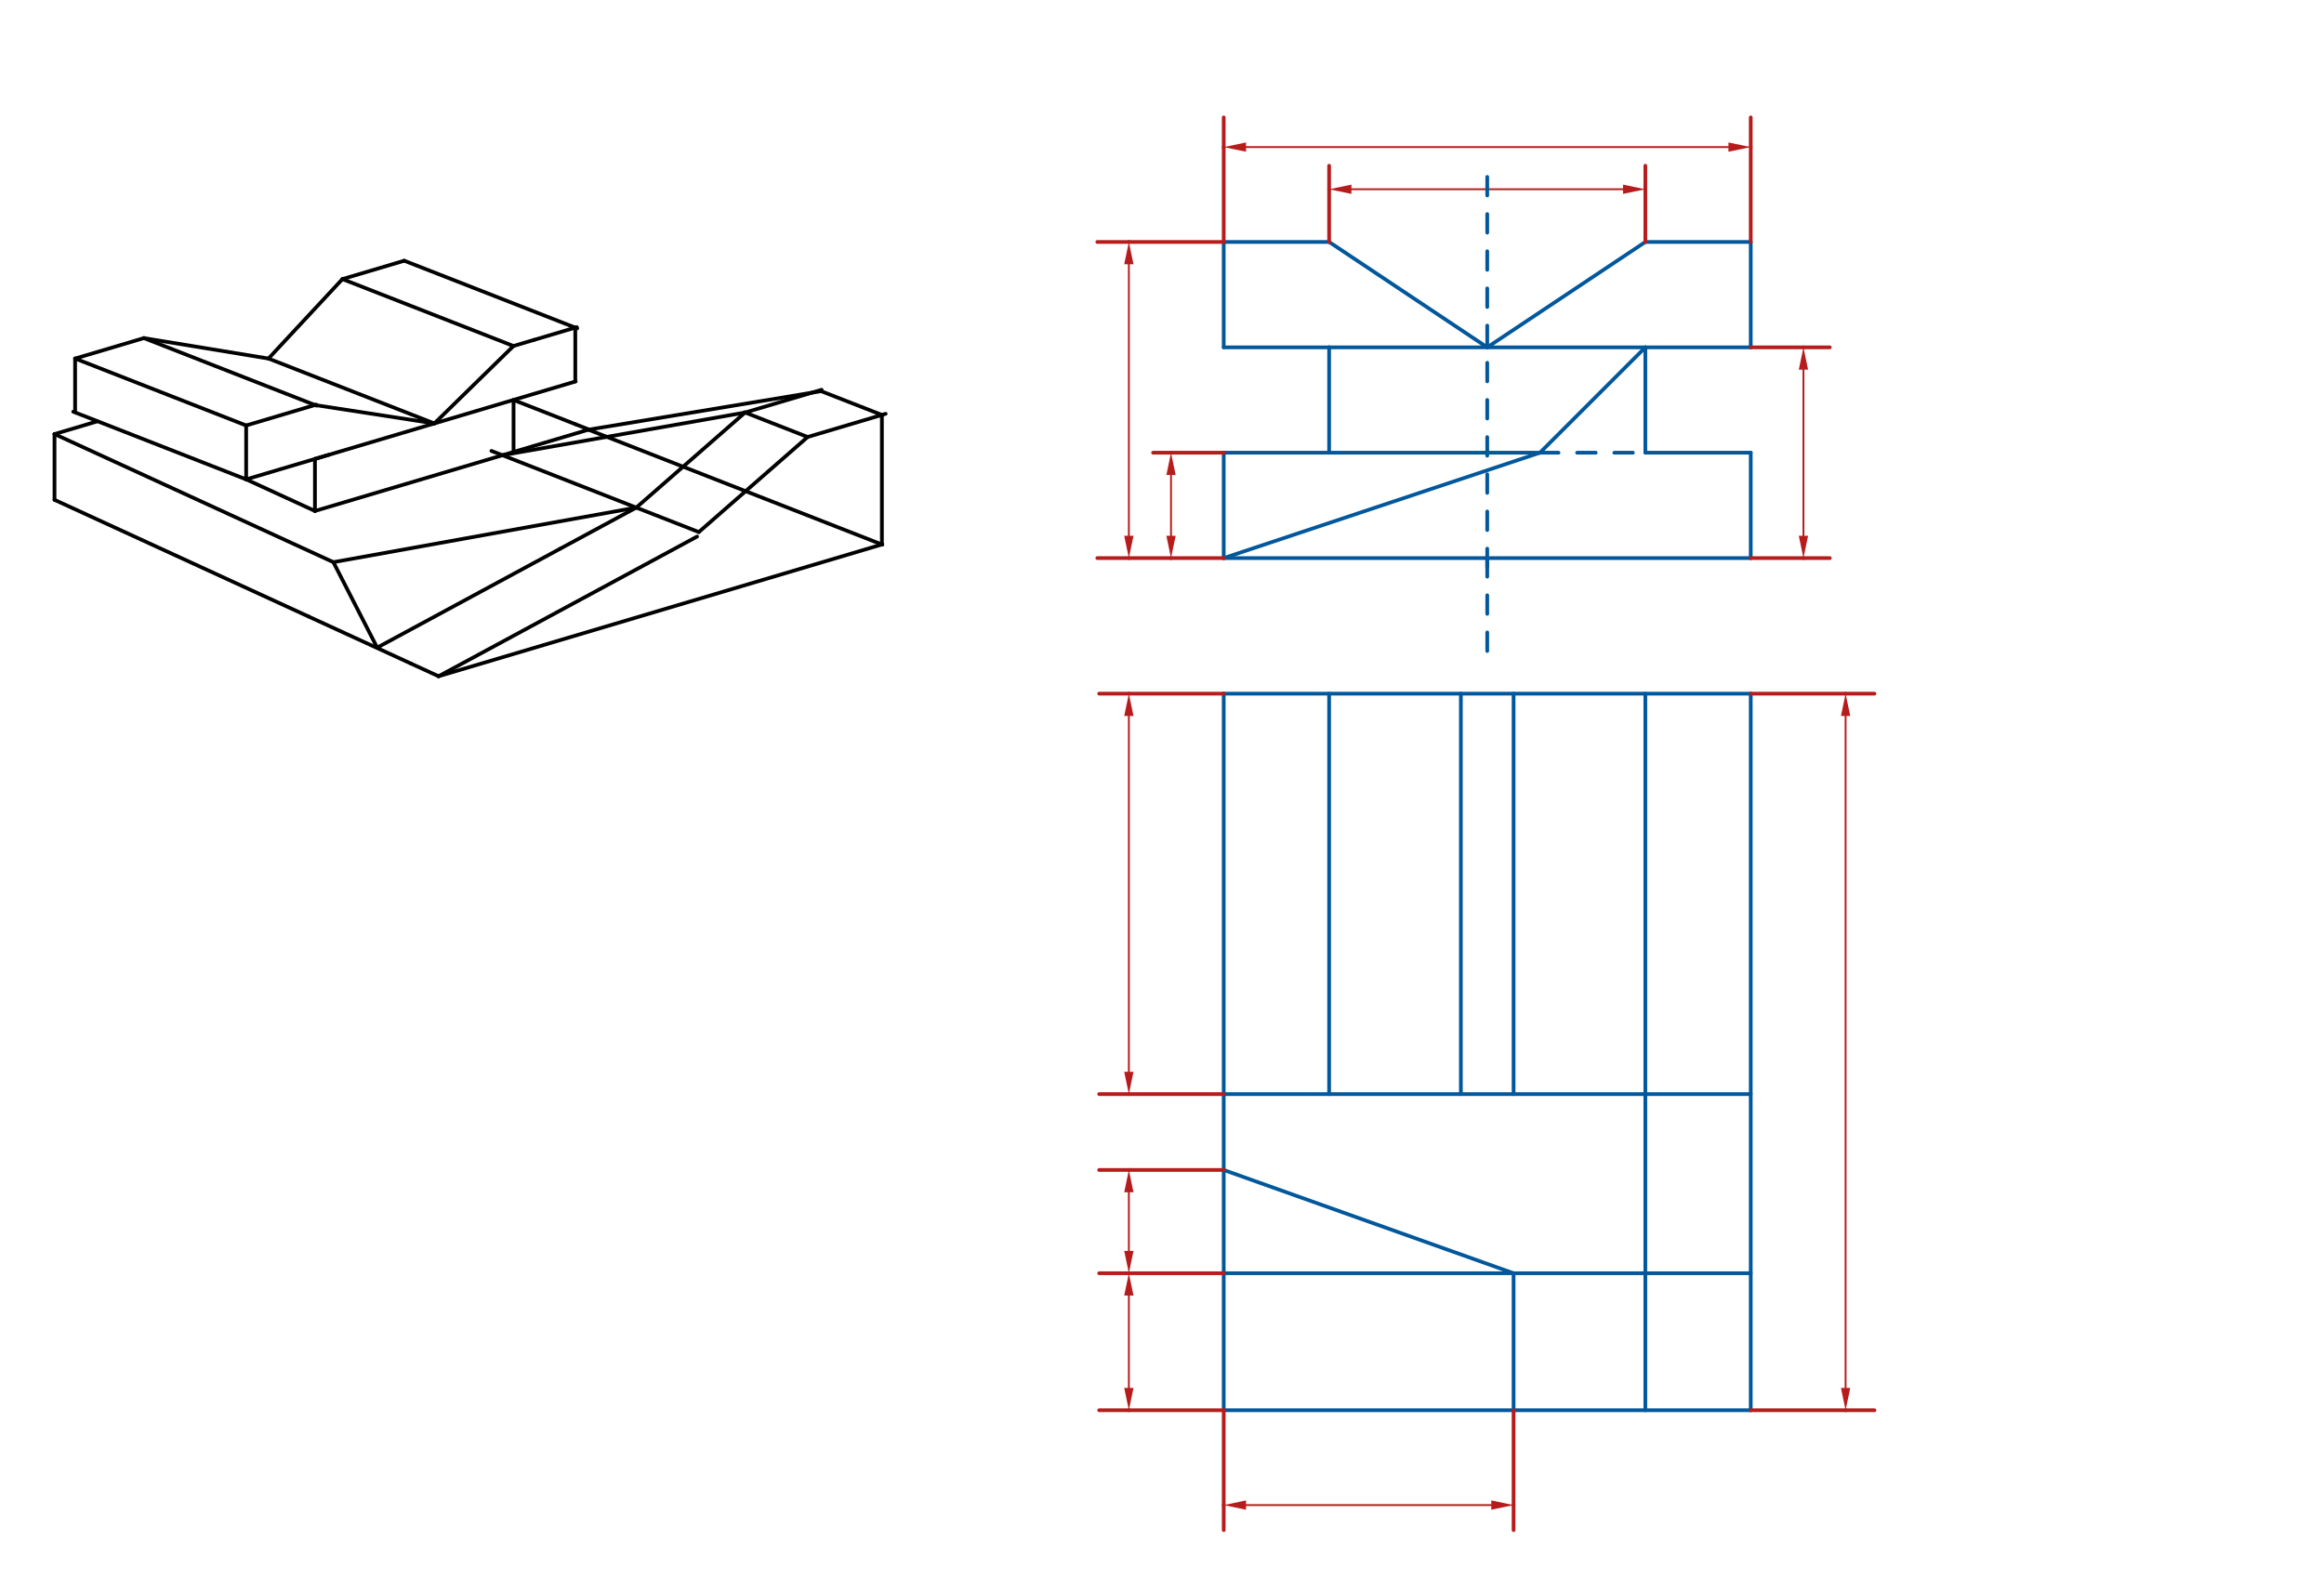 <svg xmlns="http://www.w3.org/2000/svg" class="svg--816" height="100%" preserveAspectRatio="xMidYMid meet" viewBox="0 0 1250 850" width="100%"><defs><marker id="marker-arrow" markerHeight="16" markerUnits="userSpaceOnUse" markerWidth="24" orient="auto-start-reverse" refX="24" refY="4" viewBox="0 0 24 8"><path d="M 0 0 L 24 4 L 0 8 z" stroke="inherit"></path></marker></defs><g class="aux-layer--949"><g class="element--733"><line stroke="#B71C1C" stroke-dasharray="none" stroke-linecap="round" stroke-width="1" x1="726.893" x2="872.972" y1="101.816" y2="101.816"></line><path d="M714.893,101.816 l12,2.5 l0,-5 z" fill="#B71C1C" stroke="#B71C1C" stroke-width="0" transform="rotate(0, 714.893, 101.816)"></path><path d="M884.972,101.816 l12,2.5 l0,-5 z" fill="#B71C1C" stroke="#B71C1C" stroke-width="0" transform="rotate(180, 884.972, 101.816)"></path></g><g class="element--733"><line stroke="#B71C1C" stroke-dasharray="none" stroke-linecap="round" stroke-width="1" x1="670.2" x2="929.665" y1="79.139" y2="79.139"></line><path d="M658.2,79.139 l12,2.5 l0,-5 z" fill="#B71C1C" stroke="#B71C1C" stroke-width="0" transform="rotate(0, 658.2, 79.139)"></path><path d="M941.665,79.139 l12,2.5 l0,-5 z" fill="#B71C1C" stroke="#B71C1C" stroke-width="0" transform="rotate(180, 941.665, 79.139)"></path></g><g class="element--733"><line stroke="#B71C1C" stroke-dasharray="none" stroke-linecap="round" stroke-width="1" x1="629.854" x2="629.854" y1="255.548" y2="288.241"></line><path d="M629.854,243.548 l12,2.5 l0,-5 z" fill="#B71C1C" stroke="#B71C1C" stroke-width="0" transform="rotate(90, 629.854, 243.548)"></path><path d="M629.854,300.241 l12,2.5 l0,-5 z" fill="#B71C1C" stroke="#B71C1C" stroke-width="0" transform="rotate(270, 629.854, 300.241)"></path></g><g class="element--733"><line stroke="#B71C1C" stroke-dasharray="none" stroke-linecap="round" stroke-width="1" x1="607.176" x2="607.176" y1="142.162" y2="288.241"></line><path d="M607.176,130.162 l12,2.5 l0,-5 z" fill="#B71C1C" stroke="#B71C1C" stroke-width="0" transform="rotate(90, 607.176, 130.162)"></path><path d="M607.176,300.241 l12,2.5 l0,-5 z" fill="#B71C1C" stroke="#B71C1C" stroke-width="0" transform="rotate(270, 607.176, 300.241)"></path></g><g class="element--733"><line stroke="#B71C1C" stroke-dasharray="none" stroke-linecap="round" stroke-width="1" x1="970.011" x2="970.011" y1="198.855" y2="288.241"></line><path d="M970.011,186.855 l12,2.5 l0,-5 z" fill="#B71C1C" stroke="#B71C1C" stroke-width="0" transform="rotate(90, 970.011, 186.855)"></path><path d="M970.011,300.241 l12,2.5 l0,-5 z" fill="#B71C1C" stroke="#B71C1C" stroke-width="0" transform="rotate(270, 970.011, 300.241)"></path></g><g class="element--733"><line stroke="#B71C1C" stroke-dasharray="none" stroke-linecap="round" stroke-width="1" x1="607.176" x2="607.176" y1="385.163" y2="576.596"></line><path d="M607.176,373.163 l12,2.5 l0,-5 z" fill="#B71C1C" stroke="#B71C1C" stroke-width="0" transform="rotate(90, 607.176, 373.163)"></path><path d="M607.176,588.596 l12,2.5 l0,-5 z" fill="#B71C1C" stroke="#B71C1C" stroke-width="0" transform="rotate(270, 607.176, 588.596)"></path></g><g class="element--733"><line stroke="#B71C1C" stroke-dasharray="none" stroke-linecap="round" stroke-width="1" x1="607.176" x2="607.176" y1="641.414" y2="672.974"></line><path d="M607.176,629.414 l12,2.5 l0,-5 z" fill="#B71C1C" stroke="#B71C1C" stroke-width="0" transform="rotate(90, 607.176, 629.414)"></path><path d="M607.176,684.974 l12,2.5 l0,-5 z" fill="#B71C1C" stroke="#B71C1C" stroke-width="0" transform="rotate(270, 607.176, 684.974)"></path></g><g class="element--733"><line stroke="#B71C1C" stroke-dasharray="none" stroke-linecap="round" stroke-width="1" x1="607.176" x2="607.176" y1="696.974" y2="746.674"></line><path d="M607.176,684.974 l12,2.5 l0,-5 z" fill="#B71C1C" stroke="#B71C1C" stroke-width="0" transform="rotate(90, 607.176, 684.974)"></path><path d="M607.176,758.674 l12,2.5 l0,-5 z" fill="#B71C1C" stroke="#B71C1C" stroke-width="0" transform="rotate(270, 607.176, 758.674)"></path></g><g class="element--733"><line stroke="#B71C1C" stroke-dasharray="none" stroke-linecap="round" stroke-width="1" x1="670.2" x2="802.106" y1="809.698" y2="809.698"></line><path d="M658.2,809.698 l12,2.5 l0,-5 z" fill="#B71C1C" stroke="#B71C1C" stroke-width="0" transform="rotate(0, 658.2, 809.698)"></path><path d="M814.106,809.698 l12,2.5 l0,-5 z" fill="#B71C1C" stroke="#B71C1C" stroke-width="0" transform="rotate(180, 814.106, 809.698)"></path></g><g class="element--733"><line stroke="#B71C1C" stroke-dasharray="none" stroke-linecap="round" stroke-width="1" x1="992.688" x2="992.688" y1="746.674" y2="385.163"></line><path d="M992.688,758.674 l12,2.5 l0,-5 z" fill="#B71C1C" stroke="#B71C1C" stroke-width="0" transform="rotate(270, 992.688, 758.674)"></path><path d="M992.688,373.163 l12,2.5 l0,-5 z" fill="#B71C1C" stroke="#B71C1C" stroke-width="0" transform="rotate(90, 992.688, 373.163)"></path></g></g><g class="main-layer--75a"><g class="element--733"><line stroke="#000000" stroke-dasharray="none" stroke-linecap="round" stroke-width="2" x1="40.4" x2="132.4" y1="192.888" y2="228.888"></line></g><g class="element--733"><line stroke="#000000" stroke-dasharray="none" stroke-linecap="round" stroke-width="2" x1="77.4" x2="40.4" y1="181.888" y2="192.888"></line></g><g class="element--733"><line stroke="#000000" stroke-dasharray="none" stroke-linecap="round" stroke-width="2" x1="77.4" x2="144.4" y1="181.888" y2="192.888"></line></g><g class="element--733"><line stroke="#000000" stroke-dasharray="none" stroke-linecap="round" stroke-width="2" x1="144.4" x2="184.179" y1="192.888" y2="150.143"></line></g><g class="element--733"><line stroke="#000000" stroke-dasharray="none" stroke-linecap="round" stroke-width="2" x1="184.179" x2="217.429" y1="150.143" y2="140.257"></line></g><g class="element--733"><line stroke="#000000" stroke-dasharray="none" stroke-linecap="round" stroke-width="2" x1="217.429" x2="310.447" y1="140.257" y2="176.656"></line></g><g class="element--733"><line stroke="#000000" stroke-dasharray="none" stroke-linecap="round" stroke-width="2" x1="287.179" x2="310.256" y1="182.872" y2="176.011"></line></g><g class="element--733"><line stroke="#000000" stroke-dasharray="none" stroke-linecap="round" stroke-width="2" x1="77.4" x2="170.268" y1="181.888" y2="218.227"></line></g><g class="element--733"><line stroke="#000000" stroke-dasharray="none" stroke-linecap="round" stroke-width="2" x1="132.4" x2="170.105" y1="228.888" y2="217.678"></line></g><g class="element--733"><line stroke="#000000" stroke-dasharray="none" stroke-linecap="round" stroke-width="2" x1="287.179" x2="275.806" y1="182.872" y2="186.253"></line></g><g class="element--733"><line stroke="#000000" stroke-dasharray="none" stroke-linecap="round" stroke-width="2" x1="184.179" x2="276.179" y1="150.143" y2="186.143"></line></g><g class="element--733"><line stroke="#000000" stroke-dasharray="none" stroke-linecap="round" stroke-width="2" x1="132.4" x2="132.4" y1="228.888" y2="257.888"></line></g><g class="element--733"><line stroke="#000000" stroke-dasharray="none" stroke-linecap="round" stroke-width="2" x1="132.4" x2="177.321" y1="257.888" y2="244.532"></line></g><g class="element--733"><line stroke="#000000" stroke-dasharray="none" stroke-linecap="round" stroke-width="2" x1="169.4" x2="309.643" y1="246.888" y2="205.194"></line></g><g class="element--733"><line stroke="#000000" stroke-dasharray="none" stroke-linecap="round" stroke-width="2" x1="169.4" x2="276.229" y1="274.888" y2="243.128"></line></g><g class="element--733"><line stroke="#000000" stroke-dasharray="none" stroke-linecap="round" stroke-width="2" x1="309.429" x2="309.429" y1="176.257" y2="205.194"></line></g><g class="element--733"><line stroke="#000000" stroke-dasharray="none" stroke-linecap="round" stroke-width="2" x1="276.229" x2="276.229" y1="243.128" y2="215.189"></line></g><g class="element--733"><line stroke="#000000" stroke-dasharray="none" stroke-linecap="round" stroke-width="2" x1="169.4" x2="169.4" y1="274.888" y2="246.888"></line></g><g class="element--733"><line stroke="#000000" stroke-dasharray="none" stroke-linecap="round" stroke-width="2" x1="132.4" x2="39.382" y1="257.888" y2="221.489"></line></g><g class="element--733"><line stroke="#000000" stroke-dasharray="none" stroke-linecap="round" stroke-width="2" x1="40.4" x2="40.4" y1="192.888" y2="221.489"></line></g><g class="element--733"><line stroke="#000000" stroke-dasharray="none" stroke-linecap="round" stroke-width="2" x1="169.4" x2="233.613" y1="217.888" y2="227.797"></line></g><g class="element--733"><line stroke="#000000" stroke-dasharray="none" stroke-linecap="round" stroke-width="2" x1="233.613" x2="276.179" y1="227.797" y2="186.143"></line></g><g class="element--733"><line stroke="#000000" stroke-dasharray="none" stroke-linecap="round" stroke-width="2" x1="144.4" x2="233.613" y1="192.888" y2="227.797"></line></g><g class="element--733"><line stroke="#000000" stroke-dasharray="none" stroke-linecap="round" stroke-width="2" x1="276.229" x2="309.681" y1="215.189" y2="228.28"></line></g><g class="element--733"><line stroke="#000000" stroke-dasharray="none" stroke-linecap="round" stroke-width="2" x1="309.681" x2="316.431" y1="228.28" y2="230.921"></line></g><g class="element--733"><line stroke="#000000" stroke-dasharray="none" stroke-linecap="round" stroke-width="2" x1="276.229" x2="316.5" y1="243.128" y2="231.155"></line></g><g class="element--733"><line stroke="#000000" stroke-dasharray="none" stroke-linecap="round" stroke-width="2" x1="169.4" x2="132.4" y1="274.888" y2="257.888"></line></g><g class="element--733"><line stroke="#000000" stroke-dasharray="none" stroke-linecap="round" stroke-width="2" x1="52.399" x2="29.317" y1="226.654" y2="233.517"></line></g><g class="element--733"><line stroke="#000000" stroke-dasharray="none" stroke-linecap="round" stroke-width="2" x1="29.317" x2="179.311" y1="233.517" y2="302.433"></line></g><g class="element--733"><line stroke="#000000" stroke-dasharray="none" stroke-linecap="round" stroke-width="2" x1="29.317" x2="29.317" y1="233.517" y2="268.888"></line></g><g class="element--733"><line stroke="#000000" stroke-dasharray="none" stroke-linecap="round" stroke-width="2" x1="29.317" x2="165.893" y1="268.888" y2="331.639"></line></g><g class="element--733"><line stroke="#000000" stroke-dasharray="none" stroke-linecap="round" stroke-width="2" x1="165.893" x2="221.058" y1="331.639" y2="356.985"></line></g><g class="element--733"><line stroke="#000000" stroke-dasharray="none" stroke-linecap="round" stroke-width="2" x1="221.058" x2="235.898" y1="356.985" y2="363.803"></line></g><g class="element--733"><line stroke="#000000" stroke-dasharray="none" stroke-linecap="round" stroke-width="2" x1="179.311" x2="202.871" y1="302.433" y2="348.396"></line></g><g class="element--733"><line stroke="#000000" stroke-dasharray="none" stroke-linecap="round" stroke-width="2" x1="202.871" x2="301.425" y1="348.396" y2="295.126"></line></g><g class="element--733"><line stroke="#000000" stroke-dasharray="none" stroke-linecap="round" stroke-width="2" x1="316.5" x2="474.575" y1="231.155" y2="293.01"></line></g><g class="element--733"><line stroke="#000000" stroke-dasharray="none" stroke-linecap="round" stroke-width="2" x1="235.898" x2="474.53" y1="363.803" y2="292.859"></line></g><g class="element--733"><line stroke="#000000" stroke-dasharray="none" stroke-linecap="round" stroke-width="2" x1="235.898" x2="374.925" y1="363.803" y2="288.658"></line></g><g class="element--733"><line stroke="#000000" stroke-dasharray="none" stroke-linecap="round" stroke-width="2" x1="301.425" x2="342.235" y1="295.126" y2="273.068"></line></g><g class="element--733"><line stroke="#000000" stroke-dasharray="none" stroke-linecap="round" stroke-width="2" x1="179.311" x2="342.235" y1="302.433" y2="273.068"></line></g><g class="element--733"><line stroke="#000000" stroke-dasharray="none" stroke-linecap="round" stroke-width="2" x1="342.235" x2="264.32" y1="273.068" y2="242.58"></line></g><g class="element--733"><line stroke="#000000" stroke-dasharray="none" stroke-linecap="round" stroke-width="2" x1="342.235" x2="375.874" y1="273.068" y2="286.232"></line></g><g class="element--733"><line stroke="#000000" stroke-dasharray="none" stroke-linecap="round" stroke-width="2" x1="375.874" x2="434.4" y1="286.232" y2="235.087"></line></g><g class="element--733"><line stroke="#000000" stroke-dasharray="none" stroke-linecap="round" stroke-width="2" x1="434.4" x2="400.466" y1="235.087" y2="221.809"></line></g><g class="element--733"><line stroke="#000000" stroke-dasharray="none" stroke-linecap="round" stroke-width="2" x1="434.4" x2="476.366" y1="235.087" y2="222.611"></line></g><g class="element--733"><line stroke="#000000" stroke-dasharray="none" stroke-linecap="round" stroke-width="2" x1="400.761" x2="441.928" y1="221.924" y2="209.685"></line></g><g class="element--733"><line stroke="#000000" stroke-dasharray="none" stroke-linecap="round" stroke-width="2" x1="342.235" x2="400.761" y1="273.068" y2="221.924"></line></g><g class="element--733"><line stroke="#000000" stroke-dasharray="none" stroke-linecap="round" stroke-width="2" x1="474.335" x2="441.64" y1="223.215" y2="210.421"></line></g><g class="element--733"><line stroke="#000000" stroke-dasharray="none" stroke-linecap="round" stroke-width="2" x1="400.761" x2="270.257" y1="221.924" y2="244.903"></line></g><g class="element--733"><line stroke="#000000" stroke-dasharray="none" stroke-linecap="round" stroke-width="2" x1="441.64" x2="316.5" y1="210.421" y2="231.155"></line></g><g class="element--733"><line stroke="#000000" stroke-dasharray="none" stroke-linecap="round" stroke-width="2" x1="474.335" x2="474.335" y1="223.215" y2="292.917"></line></g><g class="element--733"><line stroke="#01579B" stroke-dasharray="none" stroke-linecap="round" stroke-width="2" x1="658.2" x2="714.893" y1="130.162" y2="130.162"></line></g><g class="element--733"><line stroke="#01579B" stroke-dasharray="none" stroke-linecap="round" stroke-width="2" x1="884.972" x2="941.665" y1="130.162" y2="130.162"></line></g><g class="element--733"><line stroke="#01579B" stroke-dasharray="none" stroke-linecap="round" stroke-width="2" x1="658.2" x2="658.2" y1="130.162" y2="186.855"></line></g><g class="element--733"><line stroke="#01579B" stroke-dasharray="none" stroke-linecap="round" stroke-width="2" x1="658.2" x2="714.893" y1="186.855" y2="186.855"></line></g><g class="element--733"><line stroke="#01579B" stroke-dasharray="none" stroke-linecap="round" stroke-width="2" x1="941.665" x2="941.665" y1="130.162" y2="186.855"></line></g><g class="element--733"><line stroke="#01579B" stroke-dasharray="10" stroke-linecap="round" stroke-width="2" x1="799.932" x2="799.932" y1="95.162" y2="312.162"></line></g><g class="element--733"><line stroke="#01579B" stroke-dasharray="none" stroke-linecap="round" stroke-width="2" x1="714.893" x2="799.932" y1="130.162" y2="186.855"></line></g><g class="element--733"><line stroke="#01579B" stroke-dasharray="none" stroke-linecap="round" stroke-width="2" x1="799.932" x2="884.972" y1="186.855" y2="130.162"></line></g><g class="element--733"><line stroke="#01579B" stroke-dasharray="none" stroke-linecap="round" stroke-width="2" x1="941.665" x2="884.972" y1="186.855" y2="186.855"></line></g><g class="element--733"><line stroke="#01579B" stroke-dasharray="none" stroke-linecap="round" stroke-width="2" x1="714.893" x2="714.893" y1="186.855" y2="243.548"></line></g><g class="element--733"><line stroke="#01579B" stroke-dasharray="none" stroke-linecap="round" stroke-width="2" x1="884.972" x2="884.972" y1="186.855" y2="243.548"></line></g><g class="element--733"><line stroke="#01579B" stroke-dasharray="none" stroke-linecap="round" stroke-width="2" x1="714.893" x2="658.2" y1="243.548" y2="243.548"></line></g><g class="element--733"><line stroke="#01579B" stroke-dasharray="none" stroke-linecap="round" stroke-width="2" x1="658.2" x2="658.2" y1="243.548" y2="300.241"></line></g><g class="element--733"><line stroke="#01579B" stroke-dasharray="none" stroke-linecap="round" stroke-width="2" x1="884.972" x2="941.665" y1="243.548" y2="243.548"></line></g><g class="element--733"><line stroke="#01579B" stroke-dasharray="none" stroke-linecap="round" stroke-width="2" x1="941.665" x2="941.665" y1="243.548" y2="300.241"></line></g><g class="element--733"><line stroke="#01579B" stroke-dasharray="none" stroke-linecap="round" stroke-width="2" x1="941.665" x2="658.2" y1="300.241" y2="300.241"></line></g><g class="element--733"><line stroke="#01579B" stroke-dasharray="10" stroke-linecap="round" stroke-width="2" x1="799.932" x2="799.932" y1="300.241" y2="351.162"></line></g><g class="element--733"><line stroke="#01579B" stroke-dasharray="none" stroke-linecap="round" stroke-width="2" x1="828.279" x2="884.972" y1="243.548" y2="186.855"></line></g><g class="element--733"><line stroke="#01579B" stroke-dasharray="none" stroke-linecap="round" stroke-width="2" x1="828.279" x2="658.2" y1="243.548" y2="300.241"></line></g><g class="element--733"><line stroke="#01579B" stroke-dasharray="none" stroke-linecap="round" stroke-width="2" x1="884.972" x2="714.893" y1="186.855" y2="186.855"></line></g><g class="element--733"><line stroke="#01579B" stroke-dasharray="10" stroke-linecap="round" stroke-width="2" x1="828.279" x2="884.972" y1="243.548" y2="243.548"></line></g><g class="element--733"><line stroke="#01579B" stroke-dasharray="none" stroke-linecap="round" stroke-width="2" x1="658.2" x2="658.2" y1="373.163" y2="758.674"></line></g><g class="element--733"><line stroke="#01579B" stroke-dasharray="none" stroke-linecap="round" stroke-width="2" x1="658.2" x2="941.665" y1="373.163" y2="373.163"></line></g><g class="element--733"><line stroke="#01579B" stroke-dasharray="none" stroke-linecap="round" stroke-width="2" x1="941.665" x2="941.665" y1="373.163" y2="758.674"></line></g><g class="element--733"><line stroke="#01579B" stroke-dasharray="none" stroke-linecap="round" stroke-width="2" x1="658.2" x2="941.665" y1="758.674" y2="758.674"></line></g><g class="element--733"><line stroke="#01579B" stroke-dasharray="none" stroke-linecap="round" stroke-width="2" x1="714.893" x2="714.893" y1="373.163" y2="588.596"></line></g><g class="element--733"><line stroke="#01579B" stroke-dasharray="none" stroke-linecap="round" stroke-width="2" x1="785.759" x2="785.759" y1="373.163" y2="588.596"></line></g><g class="element--733"><line stroke="#01579B" stroke-dasharray="none" stroke-linecap="round" stroke-width="2" x1="814.106" x2="814.106" y1="373.163" y2="588.596"></line></g><g class="element--733"><line stroke="#01579B" stroke-dasharray="none" stroke-linecap="round" stroke-width="2" x1="884.972" x2="884.972" y1="373.163" y2="588.596"></line></g><g class="element--733"><line stroke="#01579B" stroke-dasharray="none" stroke-linecap="round" stroke-width="2" x1="658.2" x2="941.665" y1="588.596" y2="588.596"></line></g><g class="element--733"><line stroke="#01579B" stroke-dasharray="none" stroke-linecap="round" stroke-width="2" x1="814.106" x2="814.106" y1="758.674" y2="684.974"></line></g><g class="element--733"><line stroke="#01579B" stroke-dasharray="none" stroke-linecap="round" stroke-width="2" x1="658.2" x2="814.106" y1="629.414" y2="684.974"></line></g><g class="element--733"><line stroke="#01579B" stroke-dasharray="none" stroke-linecap="round" stroke-width="2" x1="658.2" x2="884.972" y1="684.974" y2="684.974"></line></g><g class="element--733"><line stroke="#01579B" stroke-dasharray="none" stroke-linecap="round" stroke-width="2" x1="884.972" x2="884.972" y1="588.596" y2="758.674"></line></g><g class="element--733"><line stroke="#01579B" stroke-dasharray="none" stroke-linecap="round" stroke-width="2" x1="884.972" x2="941.665" y1="684.974" y2="684.974"></line></g><g class="element--733"><line stroke="#01579B" stroke-dasharray="none" stroke-linecap="round" stroke-width="2" x1="828.279" x2="714.893" y1="243.548" y2="243.548"></line></g><g class="element--733"><line stroke="#B71C1C" stroke-dasharray="none" stroke-linecap="round" stroke-width="2" x1="714.893" x2="714.893" y1="130.162" y2="101.816"></line></g><g class="element--733"><line stroke="#B71C1C" stroke-dasharray="none" stroke-linecap="round" stroke-width="2" x1="884.972" x2="884.972" y1="130.162" y2="101.816"></line></g><g class="element--733"><line stroke="#B71C1C" stroke-dasharray="none" stroke-linecap="round" stroke-width="2" x1="941.665" x2="941.665" y1="130.162" y2="79.139"></line></g><g class="element--733"><line stroke="#B71C1C" stroke-dasharray="none" stroke-linecap="round" stroke-width="2" x1="658.2" x2="658.2" y1="130.162" y2="79.139"></line></g><g class="element--733"><line stroke="#B71C1C" stroke-dasharray="none" stroke-linecap="round" stroke-width="2" x1="941.665" x2="970.011" y1="186.855" y2="186.855"></line></g><g class="element--733"><line stroke="#B71C1C" stroke-dasharray="none" stroke-linecap="round" stroke-width="2" x1="941.665" x2="970.011" y1="300.241" y2="300.241"></line></g><g class="element--733"><line stroke="#B71C1C" stroke-dasharray="none" stroke-linecap="round" stroke-width="2" x1="658.2" x2="629.854" y1="243.548" y2="243.548"></line></g><g class="element--733"><line stroke="#B71C1C" stroke-dasharray="none" stroke-linecap="round" stroke-width="2" x1="658.2" x2="629.854" y1="300.241" y2="300.241"></line></g><g class="element--733"><line stroke="#B71C1C" stroke-dasharray="none" stroke-linecap="round" stroke-width="2" x1="629.854" x2="607.176" y1="300.241" y2="300.241"></line></g><g class="element--733"><line stroke="#B71C1C" stroke-dasharray="none" stroke-linecap="round" stroke-width="2" x1="658.2" x2="607.176" y1="130.162" y2="130.162"></line></g><g class="element--733"><line stroke="#B71C1C" stroke-dasharray="none" stroke-linecap="round" stroke-width="2" x1="629.854" x2="620.2" y1="243.548" y2="243.548"></line></g><g class="element--733"><line stroke="#B71C1C" stroke-dasharray="none" stroke-linecap="round" stroke-width="2" x1="607.176" x2="590.2" y1="130.162" y2="130.162"></line></g><g class="element--733"><line stroke="#B71C1C" stroke-dasharray="none" stroke-linecap="round" stroke-width="2" x1="607.176" x2="590.2" y1="300.241" y2="300.241"></line></g><g class="element--733"><line stroke="#B71C1C" stroke-dasharray="none" stroke-linecap="round" stroke-width="2" x1="658.2" x2="658.2" y1="79.139" y2="63.162"></line></g><g class="element--733"><line stroke="#B71C1C" stroke-dasharray="none" stroke-linecap="round" stroke-width="2" x1="941.665" x2="941.665" y1="79.139" y2="63.162"></line></g><g class="element--733"><line stroke="#B71C1C" stroke-dasharray="none" stroke-linecap="round" stroke-width="2" x1="714.893" x2="714.893" y1="101.816" y2="89.162"></line></g><g class="element--733"><line stroke="#B71C1C" stroke-dasharray="none" stroke-linecap="round" stroke-width="2" x1="884.972" x2="884.972" y1="101.816" y2="89.162"></line></g><g class="element--733"><line stroke="#B71C1C" stroke-dasharray="none" stroke-linecap="round" stroke-width="2" x1="970.011" x2="984.2" y1="186.855" y2="186.855"></line></g><g class="element--733"><line stroke="#B71C1C" stroke-dasharray="none" stroke-linecap="round" stroke-width="2" x1="970.011" x2="984.2" y1="300.241" y2="300.241"></line></g><g class="element--733"><line stroke="#B71C1C" stroke-dasharray="none" stroke-linecap="round" stroke-width="2" x1="658.2" x2="607.176" y1="373.163" y2="373.163"></line></g><g class="element--733"><line stroke="#B71C1C" stroke-dasharray="none" stroke-linecap="round" stroke-width="2" x1="658.2" x2="607.176" y1="588.596" y2="588.596"></line></g><g class="element--733"><line stroke="#B71C1C" stroke-dasharray="none" stroke-linecap="round" stroke-width="2" x1="658.2" x2="607.176" y1="629.414" y2="629.414"></line></g><g class="element--733"><line stroke="#B71C1C" stroke-dasharray="none" stroke-linecap="round" stroke-width="2" x1="658.2" x2="607.176" y1="684.974" y2="684.974"></line></g><g class="element--733"><line stroke="#B71C1C" stroke-dasharray="none" stroke-linecap="round" stroke-width="2" x1="658.2" x2="607.176" y1="758.674" y2="758.674"></line></g><g class="element--733"><line stroke="#B71C1C" stroke-dasharray="none" stroke-linecap="round" stroke-width="2" x1="941.665" x2="992.688" y1="373.163" y2="373.163"></line></g><g class="element--733"><line stroke="#B71C1C" stroke-dasharray="none" stroke-linecap="round" stroke-width="2" x1="941.665" x2="992.688" y1="758.674" y2="758.674"></line></g><g class="element--733"><line stroke="#B71C1C" stroke-dasharray="none" stroke-linecap="round" stroke-width="2" x1="658.2" x2="658.2" y1="758.674" y2="809.698"></line></g><g class="element--733"><line stroke="#B71C1C" stroke-dasharray="none" stroke-linecap="round" stroke-width="2" x1="814.106" x2="814.106" y1="758.674" y2="809.698"></line></g><g class="element--733"><line stroke="#B71C1C" stroke-dasharray="none" stroke-linecap="round" stroke-width="2" x1="607.176" x2="591.2" y1="373.163" y2="373.163"></line></g><g class="element--733"><line stroke="#B71C1C" stroke-dasharray="none" stroke-linecap="round" stroke-width="2" x1="607.176" x2="591.2" y1="588.596" y2="588.596"></line></g><g class="element--733"><line stroke="#B71C1C" stroke-dasharray="none" stroke-linecap="round" stroke-width="2" x1="607.176" x2="591.2" y1="629.414" y2="629.414"></line></g><g class="element--733"><line stroke="#B71C1C" stroke-dasharray="none" stroke-linecap="round" stroke-width="2" x1="607.176" x2="591.2" y1="684.974" y2="684.974"></line></g><g class="element--733"><line stroke="#B71C1C" stroke-dasharray="none" stroke-linecap="round" stroke-width="2" x1="607.176" x2="591.2" y1="758.674" y2="758.674"></line></g><g class="element--733"><line stroke="#B71C1C" stroke-dasharray="none" stroke-linecap="round" stroke-width="2" x1="658.2" x2="658.2" y1="809.698" y2="823.163"></line></g><g class="element--733"><line stroke="#B71C1C" stroke-dasharray="none" stroke-linecap="round" stroke-width="2" x1="814.106" x2="814.106" y1="809.698" y2="823.163"></line></g><g class="element--733"><line stroke="#B71C1C" stroke-dasharray="none" stroke-linecap="round" stroke-width="2" x1="992.688" x2="1008.2" y1="758.674" y2="758.674"></line></g><g class="element--733"><line stroke="#B71C1C" stroke-dasharray="none" stroke-linecap="round" stroke-width="2" x1="992.688" x2="1008.2" y1="373.163" y2="373.163"></line></g></g><g class="snaps-layer--ac6"></g><g class="temp-layer--52d"></g></svg>